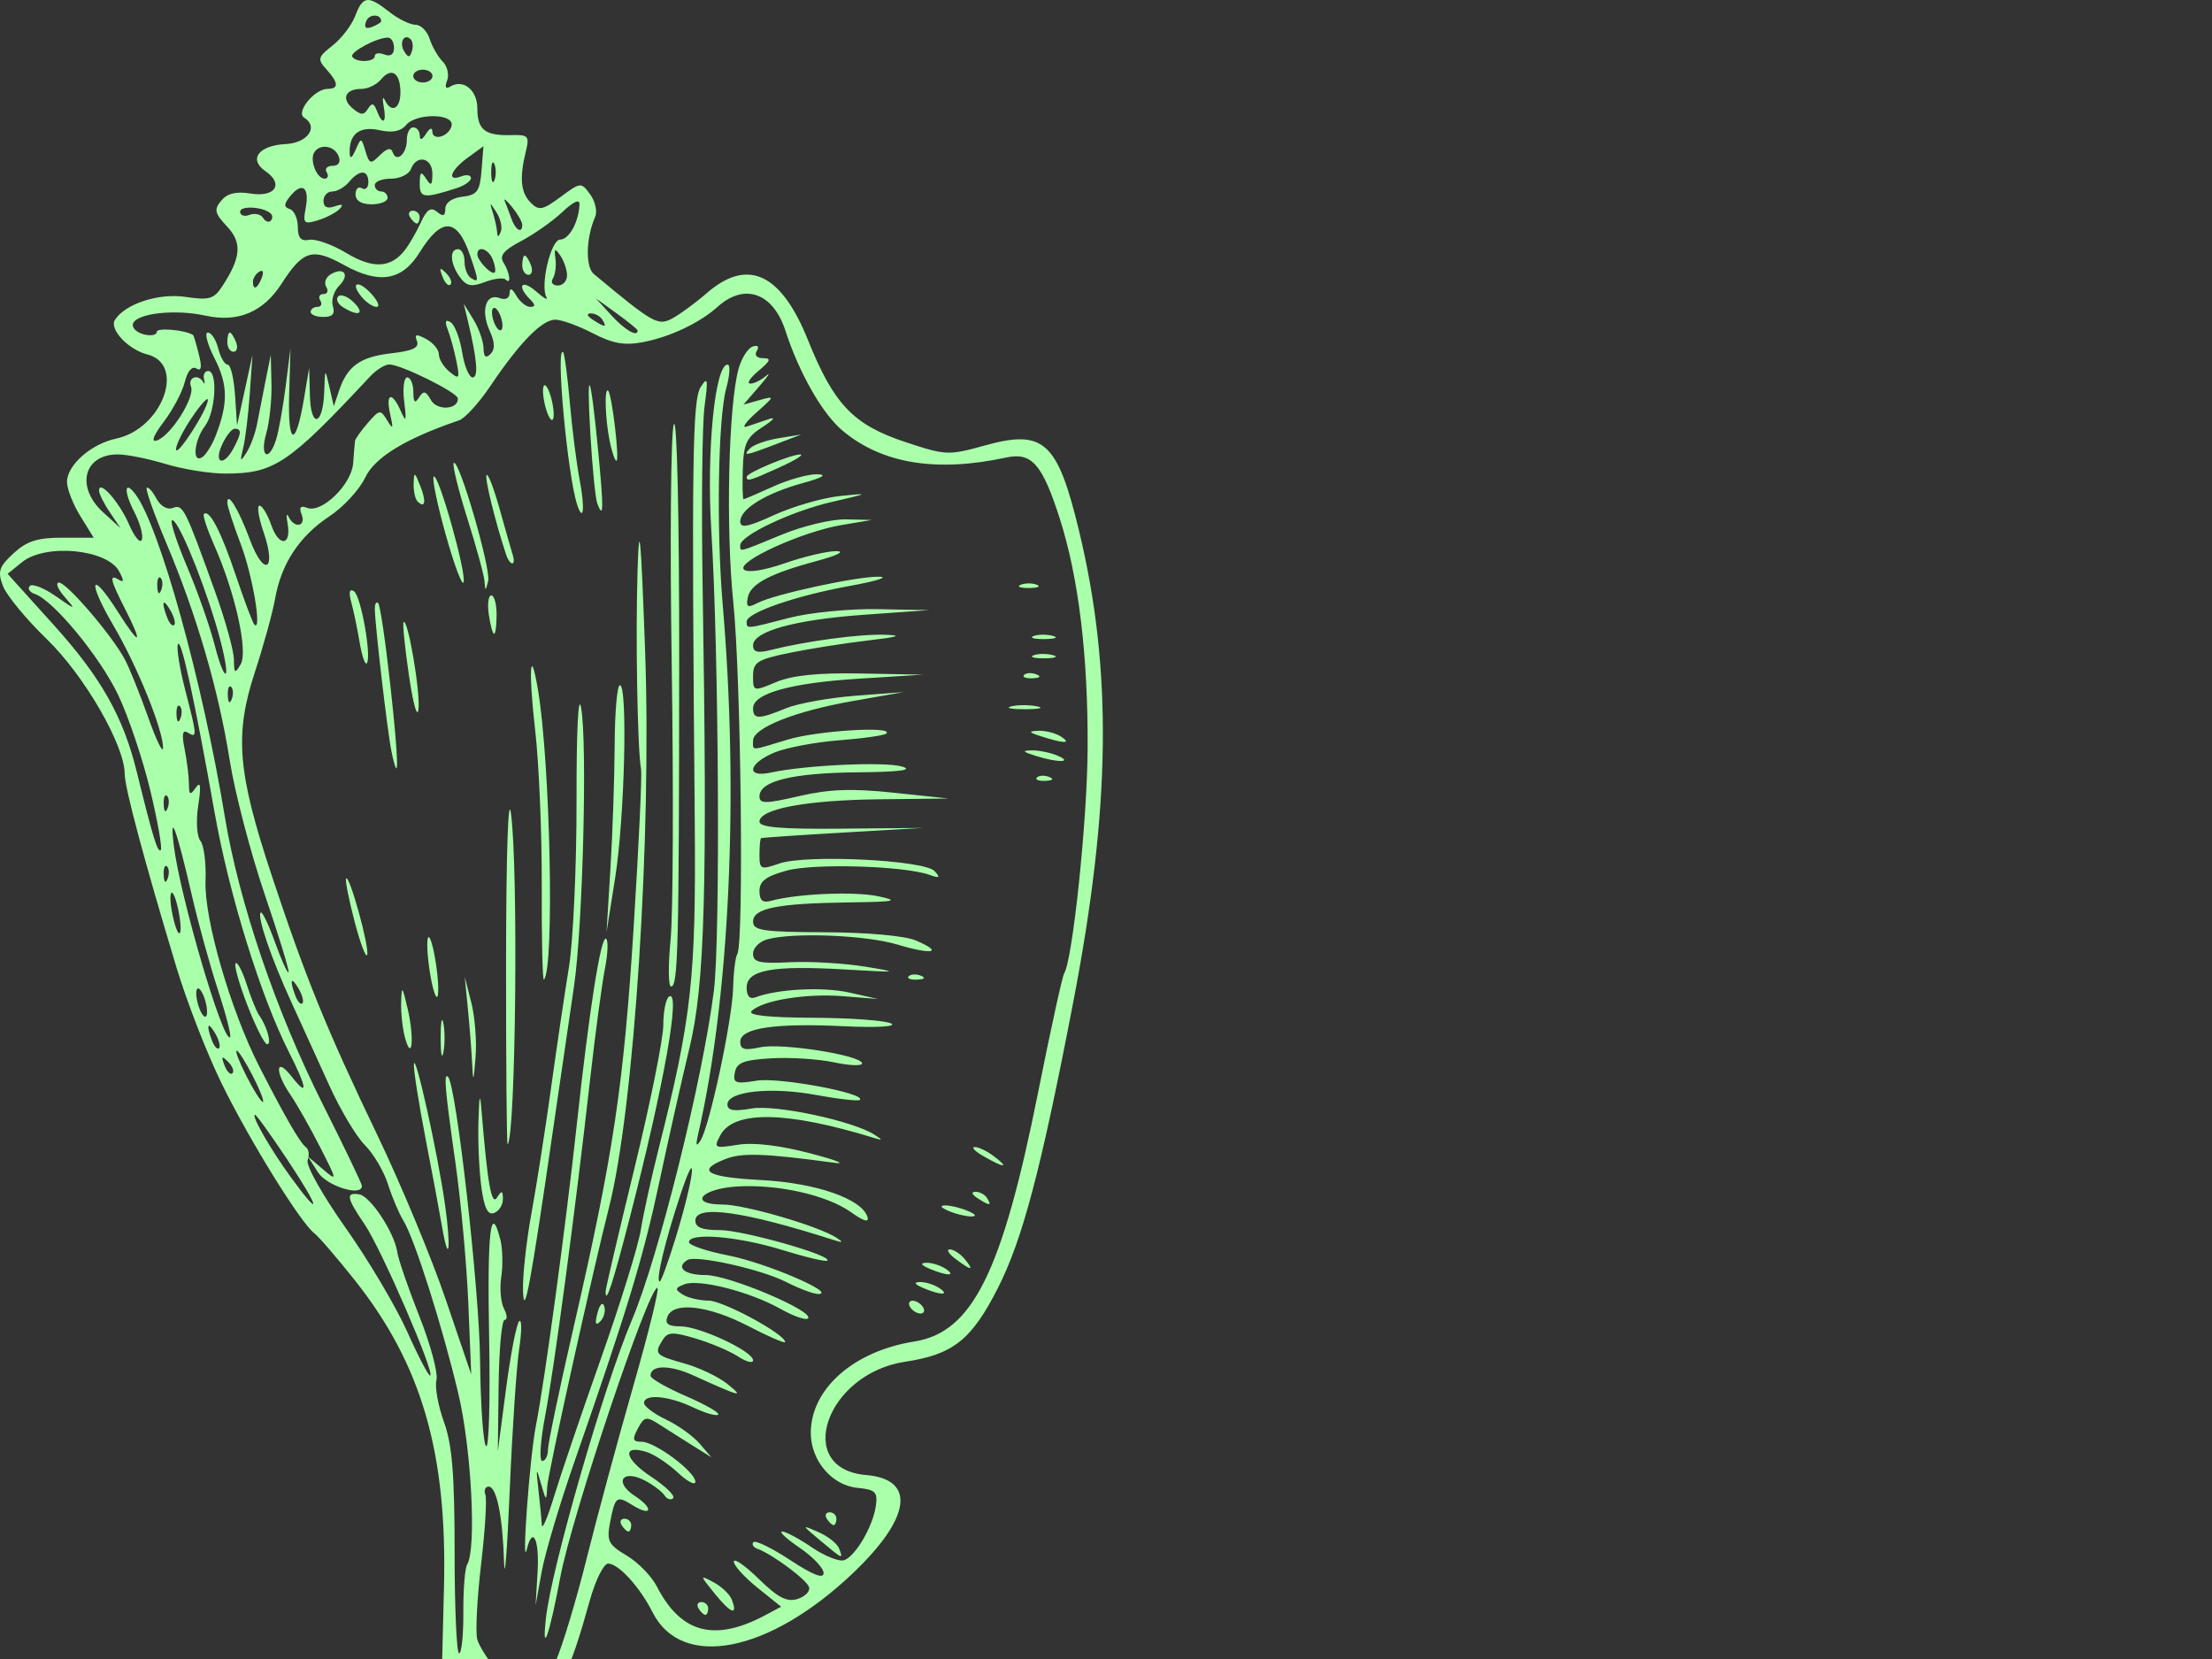 <?xml version="1.0"?><svg width="640" height="480" xmlns="http://www.w3.org/2000/svg">
 <rect width="100%" height="100%" fill="#333333" stroke="none"/>
 <g>
  <title>Layer 1</title>
  <path fill="#aaffaa" id="path2315" d="m134.132,490.9l-6.223,-9.729l0.547,-21.964c0.968,-38.856 -6.436,-64.37 -25.75,-88.734c-5.128,-6.469 -10.418,-12.608 -11.756,-13.641c-4.083,-3.154 -18.865,-27.063 -26.906,-43.517c-4.182,-8.557 -10.013,-23.549 -12.959,-33.315c-9.359,-31.026 -15.005,-52.123 -15.005,-56.069c0,-8.287 -11.656,-28.469 -22.511,-38.978c-5.968,-5.777 -11.688,-12.708 -12.712,-15.402c-1.597,-4.201 -1.166,-5.543 3.038,-9.438c3.823,-3.543 6.913,-4.541 14.056,-4.541l9.156,0l-3.862,-6.248c-2.124,-3.437 -3.862,-7.882 -3.862,-9.88c0,-4.847 6.974,-11.008 14.185,-12.531c13.4,-2.831 20.321,-21.538 9.017,-24.375c-5.436,-1.364 -10.998,-7.275 -9.353,-9.937c2.884,-4.667 12.655,-7.866 20.453,-6.696c6.826,1.024 8.202,0.625 10.619,-3.073c5.467,-8.362 5.8,-12.612 1.36,-17.338c-3.565,-3.794 -3.8,-4.856 -1.653,-7.444c1.746,-2.103 4.316,-2.725 8.476,-2.05c7.139,1.158 9.728,-2.747 4.3,-6.486c-4.969,-3.423 -1.949,-7.437 5.892,-7.832c6.35,-0.319 9.607,-4.988 5.325,-7.634c-2.531,-1.564 2.992,-8.337 6.799,-8.337c3.273,0 3.154,-1.763 -0.384,-5.672c-2.629,-2.905 -2.471,-3.503 1.814,-6.874c2.581,-2.031 5.526,-5.882 6.544,-8.559c2.221,-5.842 3.693,-6.015 9.869,-1.157c2.594,2.041 5.99,3.71 7.546,3.71c1.556,0 3.413,1.839 4.126,4.088c0.714,2.248 2.404,5.194 3.756,6.547c1.353,1.353 1.935,3.824 1.295,5.492c-0.734,1.912 -0.424,2.576 0.839,1.795c3.787,-2.341 7.903,0.932 7.903,6.284c0,6.172 2.226,7.938 9.737,7.725c5.048,-0.144 5.393,0.246 4.271,4.827c-1.876,7.656 -1.459,11.834 1.472,14.765c2.334,2.334 3.438,2.117 8.592,-1.694c5.841,-4.318 5.946,-4.327 8.586,-0.718c1.47,2.01 2.109,4.93 1.421,6.49c-2.644,5.993 -2.848,14.457 -0.397,16.499c17.081,14.236 18.54,15.073 22.592,12.947c2.211,-1.16 6.762,-4.492 10.113,-7.403c11.82,-10.267 21.496,-5.778 29.27,13.579c7.461,18.578 13.093,24.497 28.046,29.473c11.825,3.935 12.583,3.969 23.176,1.023c17.044,-4.739 20.992,-1.139 27.241,24.837c9.661,40.158 9.158,79.827 -1.732,136.353c-9.352,48.548 -14.652,68.616 -21.855,82.75c-7.575,14.866 -12.93,19.101 -26.775,21.177c-22.9,3.434 -32.378,30.984 -11.277,32.776c14.54,1.235 13.019,12.402 -3.874,28.446c-24.255,23.036 -49.481,27.957 -57.894,11.292c-3.717,-7.362 -9.877,-14.116 -12.873,-14.116c-1.28,0 -3.666,4.8 -5.302,10.667c-5.946,21.329 -8.591,26.536 -16.325,32.139c-4.121,2.985 -8.95,5.428 -10.732,5.428c-1.879,0 -5.852,-4.085 -9.461,-9.729zm11.401,2.199c0,-1.081 -0.835,-1.449 -1.855,-0.818c-1.02,0.631 -1.855,1.515 -1.855,1.965c0,0.45 0.835,0.818 1.855,0.818c1.02,0 1.855,-0.884 1.855,-1.965zm15.263,-12.489c1.941,-4.378 5.964,-17.735 8.941,-29.682c2.976,-11.947 9.063,-34.453 13.527,-50.013c4.463,-15.56 7.583,-28.291 6.933,-28.291c-2.629,0 -24.771,66.008 -28.098,83.764c-3.127,16.69 -5.401,23.156 -4.142,11.776c1.614,-14.588 16.785,-67.192 24.878,-86.264c7.699,-18.142 20.464,-69.43 23.715,-95.277c1.893,-15.053 1.431,-97.966 -0.742,-133.065c-1.423,-22.989 1.038,-48.075 4.716,-48.075c0.823,0 0.645,3.081 -0.395,6.847c-2.374,8.6 -2.897,40.784 -1.018,62.721c4.7,54.888 1.968,113.723 -7.108,153.05c-0.778,3.371 -0.589,3.878 0.692,1.855c2.64,-4.168 9.214,-35.017 9.426,-44.226c0.102,-4.428 0.644,-8.793 1.205,-9.701c1.937,-3.134 1.066,-80.116 -1.149,-101.603c-2.232,-21.653 -1.406,-57.572 1.563,-67.895c0.861,-2.995 2.68,-5.816 4.042,-6.27c1.48,-0.493 1.955,0.018 1.181,1.27c-0.765,1.238 -0.027,2.096 1.802,2.096c2.459,0 2.195,0.752 -1.282,3.649c-2.409,2.007 -3.503,3.676 -2.432,3.71c1.071,0.034 3.146,-0.982 4.61,-2.257c1.464,-1.275 0.588,0.081 -1.948,3.013l-4.61,5.332l4.638,-1.311c4.51,-1.275 4.484,-1.175 -0.928,3.629c-3.061,2.717 -4.313,4.535 -2.783,4.041c1.531,-0.494 4.452,-1.483 6.493,-2.198c2.041,-0.715 1.226,0.301 -1.811,2.257c-4.741,3.054 -5.561,4.786 -5.798,12.252c-0.152,4.783 -0.054,8.696 0.217,8.696c0.271,0 4.132,-1.651 8.58,-3.67c4.448,-2.018 10.174,-3.613 12.725,-3.544c3.047,0.082 1.597,0.961 -4.227,2.563c-10.63,2.924 -18.035,7.474 -18.035,11.084c0,2.043 2.228,1.617 9.89,-1.89c5.439,-2.49 13.996,-4.953 19.015,-5.474c8.641,-0.896 8.509,-0.804 -2.475,1.732c-11.642,2.688 -26.43,9.696 -26.43,12.526c0,1.985 -0.684,2.16 12.058,-3.089c6.122,-2.522 14.47,-4.507 18.551,-4.411l7.421,0.174l-8.755,1.475c-11.395,1.92 -30.479,10.62 -28.209,12.86c1.037,1.024 5.753,0.295 11.92,-1.841c5.612,-1.944 12.29,-3.507 14.841,-3.473c2.623,0.035 0.285,1.232 -5.385,2.757c-13.837,3.721 -19.501,6.705 -20.267,10.679c-0.531,2.758 -0.019,3.055 2.76,1.599c4.928,-2.581 29.207,-7.826 35.316,-7.629c2.86,0.092 -1.012,1.291 -8.603,2.665c-15.525,2.81 -29.794,7.746 -29.794,10.307c0,2.178 -0.232,2.198 12.358,-1.081c5.889,-1.534 17.378,-2.659 25.599,-2.508l14.915,0.275l-18.635,1.322c-20.213,1.434 -32.382,4.781 -32.382,8.905c0,1.925 1.341,2.272 5.102,1.32c10.137,-2.565 25.662,-4.65 32.929,-4.422c5.44,0.171 4.13,0.617 -4.905,1.672c-6.779,0.791 -17.006,2.411 -22.726,3.598c-9.202,1.91 -10.4,2.681 -10.4,6.69c0,4.488 0.065,4.504 6.72,1.724c4.669,-1.951 12.17,-2.705 24.581,-2.472l17.861,0.335l-18.551,1.163c-19.698,1.235 -30.61,4.283 -30.61,8.551c0,3.258 1.654,3.262 9.513,0.023c3.441,-1.418 12.517,-3.055 20.169,-3.637l13.914,-1.059l-14.738,2.591c-16.706,2.937 -28.858,7.762 -28.858,11.459c0,3.014 -0.994,3.044 10.034,-0.302c8.521,-2.585 30.74,-3.96 28.547,-1.767c-0.548,0.548 -6.677,1.432 -13.621,1.966c-6.944,0.534 -15.401,2.131 -18.793,3.548c-7.598,3.175 -8.372,7.388 -1.065,5.8c9.954,-2.163 33.003,-3.224 37.987,-1.749c3.458,1.023 -0.65,1.553 -12.986,1.673c-18.736,0.183 -28.248,2.523 -28.248,6.95c0,2.196 1.711,2.185 11.484,-0.073c8.757,-2.023 15.254,-2.255 27.363,-0.975l15.879,1.678l-19.921,0.218c-21.146,0.231 -34.804,2.772 -34.808,6.473c-0.002,1.654 6.247,2.191 23.653,2.032l23.656,-0.215l-23.189,1.348c-12.754,0.741 -23.398,1.464 -23.653,1.606c-0.255,0.142 -0.464,2.302 -0.464,4.8c0,4.27 0.343,4.422 5.733,2.543c7.709,-2.688 41.946,-1.021 44.913,2.187c1.786,1.931 1.493,2.145 -1.485,1.084c-7.318,-2.608 -33.365,-3.382 -41.277,-1.228c-5.979,1.628 -7.884,3.056 -7.884,5.911c0,2.691 0.925,3.507 3.247,2.863c7.517,-2.085 24.181,-2.808 31.074,-1.348c6.336,1.342 5.082,1.603 -8.58,1.785c-20.563,0.274 -27.596,1.688 -27.593,5.547c0.002,2.599 2.877,3.025 20.87,3.092c12.264,0.046 23.078,1.023 26.227,2.371c8.177,3.499 4.869,4.247 -5.277,1.194c-9.122,-2.745 -29.977,-3.601 -37.649,-1.545c-2.296,0.615 -4.176,2.482 -4.177,4.149c-0.003,2.514 1.814,2.94 10.667,2.5c5.869,-0.292 15.679,0.285 21.801,1.282c10.165,1.655 9.657,1.725 -5.863,0.811c-21.066,-1.242 -28.457,0.129 -28.457,5.277c0,2.426 0.904,3.414 2.546,2.785c6.306,-2.42 19.505,-3.094 27.137,-1.386l8.348,1.869l-10.203,-0.815c-10.709,-0.855 -23.293,1.202 -26.408,4.317c-1.214,1.214 4.862,1.869 17.89,1.929c10.85,0.05 20.992,0.799 22.537,1.664c1.624,0.909 -4.226,1.236 -13.866,0.775c-19.976,-0.955 -29.835,0.538 -29.835,4.518c0,2.214 1.27,2.567 5.719,1.59c6.178,-1.357 29.529,2.326 29.529,4.657c0,0.781 -3.66,0.64 -8.133,-0.314c-4.473,-0.954 -12.605,-1.479 -18.07,-1.166c-8.029,0.459 -10.066,1.244 -10.607,4.088c-0.591,3.105 0.156,3.386 6.344,2.382c6.43,-1.043 31.717,3.669 29.828,5.559c-0.425,0.425 -6.16,-0.221 -12.746,-1.434c-13.055,-2.406 -25.574,-1.058 -25.574,2.752c0,1.761 1.865,2.079 6.957,1.185c6.913,-1.214 29.333,3.562 35.597,7.582c2.375,1.525 2.396,1.705 0.114,1c-25.381,-7.84 -40.817,-8.137 -44.711,-0.86c-1.992,3.723 -1.76,3.849 5.079,2.76c4.59,-0.731 12.169,0.176 21.081,2.523c7.652,2.015 10.574,3.21 6.493,2.654c-19.695,-2.68 -26.373,-2.914 -31.074,-1.087c-8.785,3.415 -5.647,5.291 10.244,6.125c15.821,0.83 29.095,5.426 30.726,10.637c0.551,1.76 -1.031,1.309 -4.786,-1.365c-6.942,-4.943 -21.314,-8.162 -33.052,-7.403c-10.443,0.675 -13.973,5.212 -4.057,5.212c6.383,0 27.752,6.23 32.926,9.599c2.147,1.398 1.936,1.541 -0.928,0.623c-25.911,-8.3 -39.886,-10.257 -39.886,-5.585c0,1.984 1.998,2.775 6.957,2.756c6.684,-0.026 32.725,7.342 31.231,8.836c-0.4,0.399 -6.321,-1.002 -13.159,-3.114c-12.741,-3.935 -26.883,-5.106 -26.883,-2.226c0,0.888 5.195,2.636 11.545,3.885c10.736,2.112 31.3,10.918 25.948,11.111c-1.316,0.048 -5.532,-1.515 -9.369,-3.473c-7.216,-3.681 -26.11,-7.889 -28.578,-6.364c-3.487,2.155 -0.813,4.358 5.29,4.358c6.772,0 31.624,10.536 29.608,12.552c-0.601,0.601 -4.215,-0.66 -8.03,-2.804c-8.783,-4.935 -23.507,-8.694 -27.72,-7.078c-2.761,1.06 -2.833,1.489 -0.498,2.966c1.502,0.95 4.863,1.74 7.469,1.755c4.242,0.025 22.161,9.719 22.161,11.988c0,0.501 -4.777,-1.568 -10.616,-4.597c-11.584,-6.01 -21.734,-7.19 -23.448,-2.725c-0.781,2.035 0.232,2.783 3.772,2.783c5.561,0 21.015,7.22 21.015,9.818c0,0.957 -1.939,0.469 -4.308,-1.083c-2.369,-1.553 -7.861,-3.887 -12.204,-5.189c-6.666,-1.997 -8.158,-1.952 -9.577,0.291c-2.611,4.127 -2.256,4.525 6.147,6.874c4.336,1.213 9.971,3.9 12.522,5.971c4.994,4.055 4.069,3.82 -9.956,-2.533c-6.802,-3.081 -12.343,-3.004 -12.274,0.17c0.017,0.797 4.634,3.442 10.259,5.877c5.625,2.435 9.815,4.84 9.31,5.344c-0.504,0.504 -3.786,-0.445 -7.293,-2.109c-7.069,-3.355 -14.163,-3.984 -14.163,-1.257c0,0.972 2.846,3.119 6.324,4.769c3.478,1.651 7.861,4.788 9.74,6.971l3.415,3.97l-5.565,-3.478c-3.061,-1.913 -7.384,-4.65 -9.607,-6.083c-3.632,-2.342 -4.249,-2.217 -6.094,1.231c-1.7,3.176 -1.513,3.837 1.083,3.837c3.872,0 15.545,8.69 15.545,11.572c0,1.159 -2.296,-0.042 -5.102,-2.669c-2.806,-2.627 -6.91,-5.322 -9.12,-5.988c-7.165,-2.16 -6.323,2.066 1.436,7.2c4.158,2.752 7.021,5.543 6.362,6.202c-0.659,0.659 -1.779,0.304 -2.489,-0.789c-0.71,-1.093 -3.258,-3.025 -5.664,-4.292c-6.495,-3.423 -9.086,0.405 -2.982,4.404c5.664,3.711 4.976,6.208 -0.728,2.645c-4.512,-2.818 -4.957,-2.456 -6.417,5.227c-0.987,5.193 -0.415,6.307 4.835,9.416c3.275,1.939 7.207,5.968 8.738,8.951c6.96,13.57 16.734,16.13 31.47,8.244l4.483,-2.399l-6.845,-5.492c-3.765,-3.02 -6.845,-6.415 -6.845,-7.543c0,-1.128 3.252,1.124 7.226,5.004c5.575,5.444 8.142,6.766 11.233,5.785c2.204,-0.699 3.688,-2.244 3.298,-3.433c-0.707,-2.154 -10.652,-9.541 -14.889,-11.058c-1.227,-0.439 -1.763,-1.31 -1.192,-1.935c0.571,-0.625 5.371,1.717 10.667,5.205c6.506,4.285 9.63,5.495 9.63,3.733c0,-1.435 -3.116,-4.726 -6.924,-7.314c-3.808,-2.588 -6.089,-4.705 -5.069,-4.705c1.02,0 4.918,2.081 8.661,4.625c3.743,2.544 7.947,4.187 9.341,3.652c3.322,-1.275 8.293,-9.84 9.111,-15.698c0.563,-4.032 -0.134,-4.713 -5.337,-5.216c-7.394,-0.714 -13.497,-7.911 -13.488,-15.905c0.015,-12.738 12.387,-23.651 29.969,-26.436c16.784,-2.658 25.372,-19.937 35.782,-71.991c3.62,-18.102 7.014,-33.611 7.542,-34.464c2.476,-4.007 6.68,-44.112 6.803,-64.896c0.158,-26.914 -2.599,-49.73 -8.072,-66.785c-5.038,-15.701 -8.106,-19.214 -15.406,-17.64c-20.35,4.388 -36.069,1.802 -47.497,-7.815c-5.779,-4.863 -12.499,-16.643 -16.443,-28.823c-3.561,-10.999 -11.837,-13.957 -19.584,-6.999c-5.3,4.76 -13.884,8.81 -21.835,10.302c-5.203,0.976 -8.683,0.341 -14.37,-2.624c-4.128,-2.151 -8.992,-3.912 -10.811,-3.912c-3.852,0 -10.282,6.566 -18.744,19.141c-3.308,4.916 -7.396,9.408 -9.085,9.983c-15.535,5.288 -24.386,10.686 -27.181,16.574c-1.654,3.485 -6.298,8.515 -10.321,11.177c-8.704,5.76 -13.936,13.681 -15.736,23.824c-0.724,4.081 -3.368,13.682 -5.874,21.334c-5.909,18.042 -5.007,28.903 4.879,58.74c9.829,29.664 15.873,44.513 30.68,75.375c6.752,14.074 15.602,35.362 19.666,47.306l7.389,21.718l-0.83,-20.407c-0.457,-11.224 -2.137,-29.59 -3.735,-40.813c-3.046,-21.403 -3.457,-26.185 -2.135,-24.863c2.366,2.366 9.06,61.503 9.26,81.798c0.127,12.948 0.909,24.218 1.737,25.044c0.828,0.826 1.226,-13.317 0.883,-31.429c-0.579,-30.665 0.44,-39.502 3.26,-28.265c0.643,2.564 0.759,7.364 0.257,10.667c-0.502,3.303 -0.148,7.466 0.786,9.252c0.934,1.786 1.017,3.246 0.184,3.246c-0.833,0 -1.617,8.557 -1.742,19.015l-0.227,19.015l2.389,-18.182c1.314,-10 3.021,-18.766 3.793,-19.479c0.772,-0.713 0.772,2.877 -0,7.979c-0.772,5.102 -2,23.468 -2.729,40.813c-0.729,17.346 -1.467,26.842 -1.64,21.102c-0.405,-13.407 -2.15,-22.03 -4.456,-22.03c-1.002,0 -1.433,1.044 -0.958,2.319c0.475,1.275 -0.082,10.324 -1.237,20.109c-1.156,9.785 -1.664,19.548 -1.129,21.697c0.535,2.149 3.889,7.224 7.455,11.279c7.52,8.55 9.594,7.881 15.273,-4.927zm41.319,-15.229c-0.631,-1.02 -0.262,-1.855 0.818,-1.855c1.081,0 1.965,0.835 1.965,1.855c0,1.02 -0.368,1.855 -0.818,1.855c-0.45,0 -1.334,-0.835 -1.965,-1.855zm4.751,-4.208c-4.455,-5.488 -4.46,-5.539 -0.359,-3.344c2.291,1.226 4.639,3.463 5.218,4.971c1.843,4.803 -0.193,4.121 -4.859,-1.626zm-51.325,-6.459c0.551,-9.273 -1.422,-13.395 -3.108,-6.493c-1.603,6.561 0.837,-26.739 2.616,-35.712c2.529,-12.753 8.683,-58.077 11.84,-87.192c3.597,-33.184 6.974,-54.635 8.456,-53.72c0.683,0.422 0.537,4.334 -0.325,8.692c-0.862,4.358 -2.792,18.777 -4.288,32.041c-4.308,38.191 -10.358,83.445 -13.033,97.485c-1.352,7.093 -1.719,12.896 -0.818,12.896c0.902,0 1.646,-1.461 1.654,-3.246c0.008,-1.786 3.376,-17.856 7.486,-35.712c11.451,-49.758 14.431,-69.662 17.333,-115.761c1.471,-23.365 2.427,-43.818 2.125,-45.451c-1.051,-5.683 -1.622,-38.344 -1.007,-57.696c0.481,-15.162 0.961,-10.023 2.165,23.189c1.956,53.991 -3.144,132.739 -10.453,161.398c-4.688,18.382 -17.677,77.059 -17.863,80.699c-0.223,4.361 -0.331,4.306 -1.81,-0.928c-1.376,-4.87 -1.467,-4.638 -0.729,1.855c0.464,4.081 0.913,8.673 0.997,10.203c0.084,1.53 1.678,-2.226 3.543,-8.348c1.865,-6.122 7.967,-24.07 13.56,-39.886c5.593,-15.815 10.772,-32.511 11.509,-37.103c0.737,-4.591 3.023,-15.027 5.081,-23.189c9.704,-38.495 10.938,-49.679 10.538,-95.54c-0.91,-104.526 -0.677,-121.431 1.733,-125.222c2.015,-3.17 2.176,-2.361 1.109,5.565c-0.687,5.102 -0.941,28.476 -0.564,51.944c1.41,87.892 0.637,115.312 -3.768,133.57c-2.215,9.183 -6.157,26.714 -8.76,38.958c-4.626,21.759 -9.206,36.842 -24.672,81.249c-4.192,12.036 -8.41,26.228 -9.372,31.537l-1.751,9.654l0.578,-9.74zm81.822,-8.967c-5.538,-4.637 -5.541,-4.649 -0.566,-2.465c2.75,1.207 5.437,3.334 5.971,4.726c1.257,3.275 1.159,3.234 -5.405,-2.262zm-57.51,-4.483c-0.631,-1.02 -0.262,-1.855 0.818,-1.855c1.081,0 1.965,0.835 1.965,1.855c0,1.02 -0.368,1.855 -0.818,1.855c-0.45,0 -1.334,-0.835 -1.965,-1.855zm59.365,-1.855c-0.631,-1.02 -0.262,-1.855 0.818,-1.855c1.081,0 1.965,0.835 1.965,1.855c0,1.02 -0.368,1.855 -0.818,1.855c-0.45,0 -1.334,-0.835 -1.965,-1.855zm-66.356,-59.513c0.656,-2.509 1.497,-3.349 1.96,-1.96c0.446,1.338 -0.071,3.315 -1.149,4.393c-1.377,1.377 -1.618,0.652 -0.811,-2.433zm-21.541,-6.603c-0.122,-4.224 0.979,-14.241 2.447,-22.262c1.468,-8.02 3.997,-24.183 5.621,-35.917c1.624,-11.734 3.971,-27.595 5.216,-35.248c1.245,-7.652 2.237,-29.358 2.204,-48.234c-0.035,-20.146 0.508,-31.255 1.315,-26.9c1.863,10.054 0.503,63.488 -2.055,80.699c-1.137,7.652 -3.821,26.018 -5.964,40.813c-6.598,45.559 -8.528,55.893 -8.783,47.047zm112.014,4.897c-0.631,-1.02 -0.312,-1.855 0.709,-1.855c1.02,0 2.371,0.835 3.002,1.855c0.631,1.02 0.312,1.855 -0.709,1.855c-1.02,0 -2.371,-0.835 -3.002,-1.855zm-88.119,-4.524c0,-0.788 3.757,-16.836 8.348,-35.664c4.591,-18.827 8.348,-37.474 8.348,-41.436c0,-3.962 0.755,-7.671 1.679,-8.242c3.46,-2.138 -1.423,25.346 -11.351,63.893c-4.955,19.239 -7.024,25.556 -7.024,21.448zm91.83,-1.041c-2.446,-1.051 -2.762,-1.629 -0.928,-1.696c1.53,-0.056 4.035,0.707 5.565,1.696c3.391,2.192 0.462,2.192 -4.638,0zm1.855,-5.565c-2.446,-1.051 -2.762,-1.629 -0.928,-1.696c1.531,-0.056 4.035,0.707 5.565,1.696c3.391,2.192 0.462,2.192 -4.638,0zm7.53,-2.842c-1.981,-1.498 -2.709,-2.724 -1.619,-2.724c1.09,0 3.022,1.252 4.292,2.783c2.889,3.481 1.98,3.461 -2.673,-0.059zm-148.57,-9.491c-0.669,-3.931 -2.81,-15.376 -4.757,-25.435c-1.948,-10.058 -3.456,-19.659 -3.352,-21.334c0.261,-4.205 6.922,25.802 8.996,40.521c1.828,12.98 1.116,18.007 -0.886,6.247zm11.412,-11.263c-0.638,-4.653 -1.019,-13.144 -0.848,-18.868c0.242,-8.06 0.449,-8.734 0.92,-2.988c1.724,21.024 2.873,27.41 4.475,24.878c1.362,-2.151 1.661,-2.075 1.685,0.432c0.016,1.676 -1.119,3.488 -2.522,4.027c-1.847,0.709 -2.871,-1.356 -3.71,-7.481zm135.194,6.899c-2.339,-1.005 -2.682,-1.594 -0.928,-1.594c1.531,0 4.452,0.717 6.493,1.594c2.339,1.005 2.682,1.594 0.928,1.594c-1.53,0 -4.452,-0.717 -6.493,-1.594zm8.348,-3.71c-1.672,-1.081 -1.901,-1.81 -0.573,-1.827c1.215,-0.016 2.725,0.806 3.356,1.827c1.423,2.303 0.781,2.303 -2.783,0zm1.855,-12.058c-2.551,-1.458 -3.754,-2.681 -2.673,-2.717c1.08,-0.036 3.585,1.16 5.565,2.658c4.58,3.464 3.117,3.494 -2.892,0.059zm-138.25,-56.207c0.024,-31.237 0.61,-48.996 1.418,-43.019c2.167,16.025 1.387,93.371 -0.966,95.724c-0.272,0.271 -0.475,-23.446 -0.452,-52.705zm-9.827,29.103c-0.184,-3.684 -0.739,-10.78 -1.234,-15.769l-0.899,-9.071l1.902,7.421c1.046,4.081 1.601,11.177 1.234,15.769c-0.589,7.362 -0.708,7.557 -1.003,1.65zm-9.105,-7.216c0,-4.591 0.362,-6.47 0.804,-4.174c0.442,2.296 0.442,6.052 0,8.348c-0.442,2.296 -0.804,0.417 -0.804,-4.174zm-10.294,0c-0.71,-2.551 -1.219,-7.142 -1.13,-10.203c0.147,-5.067 0.316,-4.905 1.886,1.804c1.96,8.372 1.294,15.767 -0.756,8.4zm7.091,-19.563c-0.71,-4.732 -0.873,-9.021 -0.363,-9.531c0.51,-0.51 1.508,2.944 2.218,7.676c0.71,4.732 0.873,9.021 0.363,9.531c-0.51,0.51 -1.508,-2.944 -2.218,-7.676zm69.734,-8.728c0.727,-7.397 0.877,-43.086 0.334,-79.307c-0.543,-36.222 -0.271,-67.677 0.605,-69.901c0.927,-2.354 1.575,26.322 1.55,68.64c-0.049,83.131 -0.321,94.018 -2.348,94.018c-0.805,0 -0.868,-6.052 -0.142,-13.45zm-37.272,-15.446c0.06,-15.227 -0.791,-35.526 -1.889,-45.108c-1.997,-17.42 -1.479,-25.298 0.784,-11.905c3.581,21.194 4.81,80.638 1.736,83.912c-0.406,0.433 -0.69,-11.672 -0.63,-26.9zm106.164,25.92c0.616,-0.616 2.216,-0.682 3.556,-0.146c1.48,0.592 1.04,1.032 -1.121,1.121c-1.956,0.081 -3.051,-0.358 -2.435,-0.974zm-160.356,-15.972c-1.677,-6.414 -2.76,-11.96 -2.406,-12.325c1.004,-1.035 6.79,19.984 6.084,22.101c-0.346,1.037 -2.001,-3.362 -3.678,-9.776zm74.074,-15.372c0.623,-10.203 1.17,-26.273 1.215,-35.712c0.045,-9.438 0.725,-17.16 1.51,-17.16c2.305,0 1.368,38.503 -1.355,55.654l-2.503,15.769l1.133,-18.551zm123.385,-26.165c0.616,-0.616 2.217,-0.682 3.556,-0.146c1.48,0.592 1.04,1.032 -1.121,1.121c-1.956,0.081 -3.051,-0.358 -2.435,-0.974zm-186.753,-7.558c-1.143,-5.489 -4.788,-36.727 -4.814,-41.255c-0.008,-1.445 0.434,-2.179 0.984,-1.629c0.549,0.549 2.138,11.332 3.53,23.962c2.443,22.169 2.564,29.8 0.3,18.922zm186.251,1.259c-3.728,-1.194 -3.91,-1.496 -0.928,-1.54c2.041,-0.03 5.38,0.663 7.421,1.54c4.727,2.031 -0.15,2.031 -6.493,0zm1.855,-5.565c-3.821,-1.224 -3.984,-1.513 -0.928,-1.642c2.041,-0.086 4.963,0.653 6.493,1.642c3.25,2.101 0.994,2.101 -5.565,0zm-183.042,-17.623c-1.191,-8.162 -1.89,-15.115 -1.553,-15.452c1.221,-1.221 4.883,20.167 4.309,25.163c-0.328,2.856 -1.549,-1.447 -2.755,-9.711zm174.209,8.928c1.774,-0.464 5.113,-0.481 7.421,-0.037c2.308,0.444 0.856,0.824 -3.225,0.844c-4.081,0.021 -5.969,-0.342 -4.196,-0.807zm3.771,-9.122c0.616,-0.616 2.217,-0.682 3.556,-0.146c1.48,0.592 1.04,1.032 -1.121,1.121c-1.956,0.081 -3.051,-0.358 -2.435,-0.974zm-192.262,-9.484c-0.645,-3.86 -1.723,-9.028 -2.394,-11.483c-0.803,-2.938 -0.546,-4.047 0.753,-3.244c2.04,1.261 5.231,19.331 3.686,20.876c-0.479,0.479 -1.399,-2.288 -2.045,-6.148zm194.971,3.823c1.256,-0.508 3.76,-0.539 5.565,-0.069c1.805,0.47 0.777,0.886 -2.284,0.924c-3.061,0.038 -4.538,-0.347 -3.282,-0.855zm0,-5.565c1.256,-0.508 3.76,-0.539 5.565,-0.069c1.805,0.47 0.777,0.886 -2.284,0.924c-3.061,0.038 -4.538,-0.347 -3.282,-0.855zm-157.584,-6.204c-0.449,-3.061 -0.127,-5.565 0.717,-5.565c0.844,0 1.534,2.504 1.534,5.565c0,3.061 -0.323,5.565 -0.717,5.565c-0.394,0 -1.085,-2.504 -1.534,-5.565zm-12.459,-23.108c-2.447,-8.724 -4.016,-16.294 -3.487,-16.823c1.29,-1.29 9.534,27.89 8.639,30.575c-0.387,1.16 -2.705,-5.028 -5.152,-13.752zm11.215,13.464c-0.118,-1.733 -2.363,-9.95 -4.989,-18.261c-2.625,-8.311 -4.385,-15.499 -3.909,-15.975c1.46,-1.46 10.846,30.781 9.952,34.188c-0.776,2.956 -0.855,2.96 -1.054,0.048zm155.153,0.995c1.275,-0.515 3.362,-0.515 4.638,0c1.275,0.515 0.232,0.936 -2.319,0.936c-2.551,0 -3.594,-0.421 -2.319,-0.936zm-148.836,-8.511c-3.182,-9.561 -6.378,-22.571 -5.708,-23.24c0.446,-0.446 2.17,4.078 3.831,10.055c1.661,5.977 3.354,11.91 3.762,13.185c0.408,1.275 0.325,2.319 -0.185,2.319c-0.51,0 -1.275,-1.044 -1.699,-2.319zm20.515,-14.576c-2.815,-8.387 -6.34,-46.627 -4.072,-44.171c0.393,0.425 1.264,7.034 1.936,14.687c0.672,7.652 1.948,17.67 2.836,22.262c1.549,8.014 1.105,12.599 -0.7,7.222zm5.807,-0.384c-0.548,-1.429 -1.452,-10.439 -2.008,-20.023c-1.218,-20.982 0.044,-18.281 2.26,4.836c1.616,16.862 1.565,19.921 -0.251,15.186l0,0zm-52.024,-0.654c-0.68,-0.68 -1.184,-2.976 -1.119,-5.102c0.108,-3.554 0.261,-3.507 1.895,0.579c1.817,4.542 1.44,6.739 -0.776,4.523zm95.231,-7.086c0,-1.181 12.826,-6.53 15.532,-6.477c1.151,0.022 -1.547,1.692 -5.995,3.71c-8.626,3.914 -9.537,4.178 -9.537,2.767zm-39.654,-10.46c-1.302,-6.511 -1.559,-15.637 -0.406,-14.455c1.102,1.13 3.354,20.252 2.386,20.252c-0.451,0 -1.342,-2.609 -1.98,-5.797zm40.732,2.122c1.001,-1.001 4.716,-2.292 8.255,-2.868l6.435,-1.047l-7.421,2.84c-8.771,3.357 -9.686,3.492 -7.27,1.075zm-59.383,-12.226c-0.682,-2.719 -0.823,-5.361 -0.313,-5.871c0.51,-0.51 1.486,1.297 2.168,4.016c0.682,2.719 0.823,5.361 0.313,5.871c-0.51,0.51 -1.486,-1.297 -2.168,-4.016zm-23.668,349.058c-0.038,-6.545 0.454,-12.746 1.093,-13.78c2.749,-4.448 1.261,-33.448 -2.537,-49.454c-4.653,-19.609 -12.663,-44.819 -15.914,-50.089c-1.259,-2.041 -3.258,-6.768 -4.441,-10.504c-1.184,-3.737 -4.2,-8.842 -6.703,-11.345c-2.503,-2.503 -7.146,-10.298 -10.318,-17.323c-3.172,-7.025 -8.071,-17.781 -10.886,-23.903c-5.86,-12.742 -10.036,-24.939 -8.921,-26.054c0.419,-0.419 2.27,3.435 4.114,8.563c1.844,5.128 3.616,9.061 3.938,8.738c0.322,-0.322 -2.775,-10.449 -6.882,-22.505c-4.107,-12.056 -8.678,-29.573 -10.159,-38.927c-3.201,-20.226 -9.541,-41.943 -18.327,-62.777c-3.526,-8.36 -6.074,-15.536 -5.662,-15.947c0.411,-0.411 1.663,0.962 2.782,3.052c1.199,2.241 3.153,3.37 4.762,2.753c2.955,-1.134 3.479,-0.095 12.283,24.359c2.936,8.154 5.363,16.92 5.395,19.479c0.049,4.072 0.294,4.245 1.958,1.388c2.188,-3.757 -1.568,-20.679 -7.63,-34.385c-2.037,-4.606 -3.396,-8.683 -3.019,-9.06c1.554,-1.554 4.904,4.859 9.192,17.591c2.502,7.43 4.936,13.896 5.409,14.369c2.297,2.297 -0.502,-14.28 -3.932,-23.281c-2.138,-5.612 -3.888,-10.996 -3.889,-11.966c-0.002,-3.479 3.239,1.81 6.533,10.66c4.091,10.993 7.809,9.008 3.975,-2.122c-1.46,-4.237 -1.998,-7.703 -1.197,-7.703c0.801,0 2.352,2.567 3.445,5.705c2.221,6.372 5.879,5.898 4.673,-0.605c-0.426,-2.295 -0.278,-3.129 0.329,-1.853c1.633,3.435 5.092,2.817 3.754,-0.67c-0.818,-2.131 -0.349,-2.683 1.632,-1.923c4.209,1.615 12.83,-6.798 13.274,-12.954c0.211,-2.928 0.452,-5.822 0.535,-6.431c0.083,-0.609 1.752,-2.953 3.708,-5.21c3.368,-3.883 3.666,-3.923 5.591,-0.748c1.695,2.797 1.841,2.506 0.879,-1.747c-1.392,-6.154 0.505,-6.728 3.066,-0.928c1.528,3.46 1.696,2.985 0.984,-2.783c-0.472,-3.826 -0.077,-6.957 0.88,-6.957c0.956,0 1.751,1.878 1.767,4.174c0.021,3.079 0.451,3.508 1.638,1.633c1.308,-2.065 1.955,-1.925 3.452,0.75c1.769,3.161 7.957,2.788 7.795,-0.47c-0.086,-1.73 -16.552,-9.875 -19.871,-9.83c-1.275,0.017 -3.78,1.598 -5.565,3.512c-23.606,25.307 -27.709,28.057 -41.85,28.057c-4.462,0 -12.211,-1.243 -17.22,-2.763c-5.009,-1.519 -11.236,-2.772 -13.837,-2.783c-9.951,-0.042 -12.339,9.453 -4.23,16.817l4.952,4.497l-3.097,-4.587c-1.704,-2.523 -3.097,-5.338 -3.097,-6.256c0,-3.314 5.844,3.276 8.662,9.768c1.585,3.652 3.258,5.654 3.716,4.447c0.458,-1.206 -0.531,-4.832 -2.199,-8.057c-3.094,-5.984 -2.866,-9.373 0.343,-5.1c6.984,9.3 19.401,54.081 25.86,93.266c4.105,24.902 14.86,56.446 28.463,83.482c6.16,12.244 11.204,22.759 11.208,23.367c0.022,3.234 -10.193,0.049 -12.746,-3.974l-2.889,-4.552l4.347,3.71c4.219,3.6 4.193,3.408 -0.857,-6.493c-2.862,-5.612 -6.726,-12.419 -8.585,-15.128c-4.547,-6.624 -4.263,-11.152 0.33,-5.279c4.925,6.297 4.626,3.538 -0.773,-7.116c-8.092,-15.969 -17.211,-45.344 -21.403,-68.945c-5.937,-33.423 -9.852,-51.334 -10.684,-48.873c-0.399,1.179 0.571,7.143 2.154,13.254c3.447,13.303 3.486,13.951 0.734,12.251c-1.541,-0.952 -1.802,0.388 -0.928,4.76c0.669,3.347 1.23,7.86 1.246,10.028c0.024,3.281 0.353,3.476 1.965,1.159c1.408,-2.024 1.606,-0.615 0.725,5.166c-0.682,4.474 -0.404,8.934 0.634,10.203c1.015,1.24 1.681,6.429 1.48,11.531c-0.433,11.001 7.262,37.564 15.597,53.844c7.625,14.894 11.74,21.999 13.49,23.293c0.8,0.592 1.002,2.261 0.45,3.71c-0.558,1.464 4.314,10.148 10.962,19.541c6.582,9.299 14.639,22.883 17.905,30.188c3.266,7.305 6.248,12.972 6.626,12.593c1.192,-1.192 -14.231,-36.729 -18.962,-43.692c-5.277,-7.766 -5.571,-9.329 -1.648,-8.753c3.257,0.478 10.242,11.069 11.075,16.793c0.304,2.085 3.183,10.444 6.398,18.574c3.215,8.13 5.428,16.383 4.916,18.34c-0.512,1.957 0.461,7.409 2.162,12.117c2.393,6.624 3.093,15.166 3.094,37.778c0.001,16.07 0.585,29.219 1.299,29.219c0.714,0 1.267,-5.355 1.229,-11.9zm-62.47,-175.583c-2.398,-6.184 -3.938,-11.667 -3.422,-12.183c0.516,-0.516 1.965,2.248 3.22,6.143c1.255,3.895 2.878,7.916 3.607,8.936c2.283,3.195 3.701,8.348 2.297,8.348c-0.738,0 -3.305,-5.06 -5.703,-11.245zm123.863,67.363c5.447,-17.733 6.624,-28.31 1.394,-12.522c-4.471,13.496 -7.222,25.044 -5.967,25.044c0.4,0 2.458,-5.635 4.573,-12.522zm-112.321,-22.726c-4.749,-7.142 -8.951,-12.986 -9.338,-12.986c-1.254,0 4.48,10.003 10.369,18.088c9.127,12.53 8.443,9.145 -1.031,-5.102zm-9.946,-24.117c-2.082,-4.081 -4.203,-7.421 -4.713,-7.421c-0.51,0 0.776,3.339 2.858,7.421c2.082,4.081 4.203,7.421 4.713,7.421c0.51,0 -0.776,-3.339 -2.858,-7.421zm-7.19,-4.205c-1.832,-1.819 -2.045,-1.605 -1.039,1.039c0.697,1.83 1.734,2.859 2.305,2.288c0.571,-0.571 0.001,-2.068 -1.267,-3.327zm-3.714,-8.178c-2.187,-3.761 -2.715,-2.557 -0.925,2.108c0.636,1.658 1.548,2.624 2.025,2.146c0.478,-0.478 -0.018,-2.392 -1.1,-4.254zm0.767,-12.661c-2.331,-7.142 -5.679,-19.247 -7.44,-26.9c-4.46,-19.38 -6.609,-25.37 -5.325,-14.841c1.798,14.741 14.343,57.433 16.294,55.448c0.39,-0.397 -1.198,-6.565 -3.529,-13.707zm-3.776,2.783c-0.697,-2.194 -1.684,-3.572 -2.194,-3.062c-0.51,0.51 -0.358,2.723 0.339,4.917c0.697,2.194 1.684,3.572 2.194,3.062c0.51,-0.51 0.358,-2.723 -0.339,-4.917zm27.126,-3.107c-2.187,-3.761 -2.715,-2.557 -0.925,2.108c0.636,1.658 1.548,2.624 2.025,2.146c0.478,-0.478 -0.018,-2.392 -1.1,-4.254zm-34.779,-22.633c-0.652,-3.259 -1.572,-5.539 -2.045,-5.067c-0.473,0.473 -0.283,3.483 0.421,6.69c1.671,7.608 3.17,6.109 1.623,-1.623zm-3.285,-12.716c-0.616,-0.616 -1.055,0.479 -0.974,2.435c0.089,2.161 0.529,2.601 1.121,1.121c0.536,-1.339 0.47,-2.939 -0.146,-3.556zm-4.876,-22.092c-2.177,-9.042 -6.355,-21.45 -9.286,-27.571c-5.298,-11.067 -18.745,-27.365 -24.062,-29.161c-1.53,-0.517 -2.205,-1.563 -1.498,-2.324c0.707,-0.761 4.046,0.535 7.421,2.879c6.021,4.184 6.07,4.187 2.602,0.202c-1.944,-2.234 -2.648,-4.061 -1.564,-4.061c2.261,0 15.412,15.352 19.069,22.262c1.35,2.551 4.376,10.064 6.725,16.696c2.349,6.632 4.288,10.629 4.31,8.882c0.063,-5.123 -7.399,-23.553 -14.311,-35.347c-7.749,-13.221 -6.692,-16.549 1.269,-3.996c6.46,10.187 7.425,9.655 1.95,-1.077c-4.221,-8.275 -4.578,-10.031 -1.67,-8.234c1.471,0.909 1.489,0.232 0.066,-2.428c-3.456,-6.457 -21.342,-8.152 -28.119,-2.664l-4.162,3.37l13.28,14.718c13.732,15.219 20.16,26.573 24.087,42.545c4.679,19.034 6.061,23.54 6.944,22.657c0.499,-0.499 -0.874,-8.305 -3.051,-17.347zm4.876,1.686c-0.616,-0.616 -1.055,0.479 -0.974,2.435c0.089,2.161 0.529,2.601 1.121,1.121c0.536,-1.339 0.47,-2.939 -0.146,-3.556zm3.71,-25.972c-0.616,-0.616 -1.055,0.479 -0.974,2.435c0.089,2.161 0.529,2.601 1.121,1.121c0.536,-1.339 0.47,-2.939 -0.146,-3.556zm14.841,-5.565c-0.616,-0.616 -1.055,0.479 -0.974,2.435c0.089,2.161 0.529,2.601 1.121,1.121c0.536,-1.339 0.47,-2.939 -0.146,-3.556zm-4.605,-18.728c-4.488,-14.776 -11.286,-30.698 -12.563,-29.422c-0.492,0.492 1.536,6.614 4.507,13.604c2.971,6.99 6.546,17.178 7.943,22.64c1.397,5.462 2.854,8.992 3.236,7.843c0.383,-1.148 -1.023,-7.748 -3.124,-14.666zm-12.986,-3.434c-2.187,-3.761 -2.715,-2.557 -0.925,2.108c0.636,1.658 1.548,2.624 2.025,2.146c0.478,-0.478 -0.018,-2.392 -1.1,-4.254zm-2.816,-9.376c-0.616,-0.616 -1.055,0.479 -0.974,2.435c0.089,2.161 0.529,2.601 1.121,1.121c0.536,-1.339 0.47,-2.939 -0.146,-3.556zm15.875,-41.032c3.686,-9.417 3.627,-14.848 -0.244,-22.435c-2.113,-4.142 -3.006,-7.531 -1.984,-7.531c1.022,0 2.381,2.087 3.022,4.638c0.64,2.551 1.863,4.638 2.716,4.638c0.854,0 1.815,3.965 2.137,8.812l0.584,8.812l2.23,-10.203l2.23,-10.203l-0.771,11.131c-0.424,6.122 -1.285,13.218 -1.913,15.769c-0.987,4.008 -0.854,4.186 0.978,1.31c1.166,-1.83 2.543,-5.587 3.059,-8.348c0.516,-2.761 1.615,-8.36 2.442,-12.441l1.504,-7.421l0.203,8.36c0.112,4.598 -0.573,11.068 -1.522,14.377c-1.924,6.709 0.698,8.418 2.828,1.843c0.744,-2.296 1.991,-9.183 2.772,-15.305l1.419,-11.131l-0.386,13.416c-0.425,14.762 1.887,15.42 4.268,1.215l1.519,-9.065l0.218,7.994c0.266,9.737 3.831,8.752 4.148,-1.147c0.217,-6.766 0.235,-6.782 1.493,-1.282l1.274,5.565l1.534,-4.551c2.394,-7.102 6.14,-9.765 15.167,-10.783c6.115,-0.689 8.079,-1.627 7.355,-3.513c-0.781,-2.034 -0.22,-2.162 2.681,-0.61c2.018,1.08 3.669,3.084 3.669,4.454c0,1.37 1.393,3.636 3.096,5.036c2.797,2.301 2.989,2.009 1.985,-3.019c-0.611,-3.061 -1.728,-7.163 -2.483,-9.116c-0.958,-2.479 -0.719,-3.147 0.793,-2.212c1.191,0.736 2.692,4.63 3.335,8.652c0.643,4.023 2.007,7.314 3.03,7.314c1.754,0 1.294,-5.285 -1.451,-16.696l-1.116,-4.638l2.833,4.638c1.558,2.551 2.863,6.266 2.899,8.255c0.046,2.522 0.655,3.029 2.01,1.674c1.355,-1.355 1.281,-3.398 -0.244,-6.746c-2.655,-5.827 -1.094,-10.967 2.868,-9.446c1.694,0.65 2.876,0.072 2.909,-1.423c0.037,-1.671 0.692,-1.426 1.947,0.729c1.04,1.786 2.851,3.247 4.025,3.247c1.557,0 1.532,-0.602 -0.092,-2.226c-3.941,-3.941 -2.367,-5.893 1.803,-2.235c2.216,1.944 3.558,2.699 2.983,1.679c-1.896,-3.361 1.27,-16.696 3.964,-16.696c2.557,0 5.343,-5.027 5.591,-10.087c0.086,-1.75 -1.622,-1.019 -4.971,2.129c-2.806,2.637 -8.161,6.407 -11.901,8.377c-5.074,2.673 -6.376,4.251 -5.13,6.219c1.876,2.965 2.331,6.643 0.608,4.92c-0.615,-0.615 -3.303,-0.288 -5.974,0.728c-3.902,1.484 -5.322,1.208 -7.23,-1.401c-2.834,-3.876 -3.105,-8.103 -0.519,-8.103c1.02,0 1.855,1.62 1.855,3.601c0,1.98 0.835,4.117 1.855,4.747c2.345,1.449 2.325,0.997 -0.304,-6.68c-3.687,-10.769 -8.192,-11.008 -14.52,-0.769c-5.091,8.237 -11.694,9.339 -21.939,3.662c-9.111,-5.049 -11.813,-4.242 -17.996,5.371c-5.329,8.285 -12.647,11.367 -22.064,9.293c-8.784,-1.934 -19.966,-0.687 -20.964,2.337c-0.378,1.145 1.017,2.528 3.099,3.073c2.082,0.545 3.786,0.218 3.786,-0.727c0,-1.284 8.268,-0.547 10.516,0.938c0.172,0.114 0.92,2.625 1.662,5.581c0.944,3.762 0.727,4.99 -0.722,4.094c-1.26,-0.779 -2.571,0.748 -3.347,3.897c-0.702,2.848 -3.435,8.028 -6.073,11.512c-3.045,4.021 -3.785,6.002 -2.025,5.422c4.021,-1.323 11.089,-12.464 9.89,-15.587c-1.036,-2.7 2.123,-3.83 3.554,-1.272c0.428,0.765 0.524,0.348 0.213,-0.928c-0.311,-1.275 0.243,-2.319 1.232,-2.319c2.802,0 2.11,11.863 -0.927,15.878c-3.158,4.175 -3.804,10.908 -0.872,9.096c1.083,-0.67 2.836,-3.432 3.896,-6.139zm3.41,-27.183c0,-1.53 0.328,-2.783 0.729,-2.783c0.401,0 1.21,1.252 1.797,2.783c0.587,1.531 0.259,2.783 -0.729,2.783c-0.988,0 -1.797,-1.252 -1.797,-2.783zm24.117,-8.746c0,-0.802 0.884,-1.458 1.965,-1.458c1.081,0 1.449,-0.835 0.818,-1.855c-0.631,-1.02 -0.213,-1.855 0.928,-1.855c1.141,0 1.5,-0.928 0.799,-2.063c-0.701,-1.134 -0.164,-2.749 1.193,-3.588c3.849,-2.379 5.785,-0.007 2.596,3.181c-1.573,1.573 -2.415,4.263 -1.871,5.977c0.701,2.21 -0.09,3.117 -2.72,3.117c-2.04,0 -3.709,-0.656 -3.709,-1.458zm9.329,-1.385c-1.501,-0.949 -2.107,-2.348 -1.347,-3.108c0.76,-0.76 2.793,0.029 4.518,1.754c3.353,3.353 1.346,4.21 -3.171,1.353zm5.475,-2.9c-3.585,-4.319 -1.027,-5.133 2.81,-0.894c1.852,2.047 2.506,3.722 1.453,3.722c-1.054,0 -2.972,-1.272 -4.262,-2.828zm23.346,-5.904c-1.007,-2.644 -0.794,-2.857 1.038,-1.039c1.268,1.258 1.838,2.755 1.267,3.327c-0.571,0.571 -1.608,-0.458 -2.305,-2.288zm23.07,-3.327c0,-1.53 0.328,-2.783 0.729,-2.783c0.401,0 1.21,1.252 1.797,2.783c0.587,1.531 0.259,2.783 -0.729,2.783c-0.988,0 -1.797,-1.252 -1.797,-2.783zm-83.547,52.994c2.328,-4.349 2.413,-5.687 0.363,-5.687c-0.857,0 -2.508,2.087 -3.671,4.638c-2.483,5.45 0.454,6.382 3.307,1.05zm-7.413,-14.002c0.032,-1.002 -2.029,1.249 -4.58,5.003c-2.551,3.754 -4.634,7.913 -4.628,9.243c0.011,2.706 9.117,-11.383 9.208,-14.246zm84.653,-24.336c-0.66,-1.721 -1.618,-2.711 -2.128,-2.201c-0.51,0.51 -0.387,2.335 0.273,4.056c0.66,1.721 1.618,2.711 2.128,2.201c0.51,-0.51 0.387,-2.335 -0.273,-4.056zm39.7,4.245c0,-0.318 -2.713,-2.538 -6.029,-4.932l-6.029,-4.353l4.497,4.932c3.842,4.213 7.561,6.354 7.561,4.353zm-10.203,-3.132c-0.631,-1.02 -2.141,-1.842 -3.356,-1.827c-1.328,0.017 -1.099,0.746 0.573,1.827c3.564,2.303 4.206,2.303 2.783,0zm-98.542,-12.155c0.633,-1.651 0.323,-2.396 -0.729,-1.746c-1.009,0.623 -1.834,1.919 -1.834,2.879c0,2.669 1.33,2.08 2.563,-1.133zm88.311,-0.677c-0.016,-1.616 -0.888,-4.19 -1.938,-5.72c-1.577,-2.298 -1.823,-2.136 -1.409,0.928c0.275,2.041 -0.068,4.615 -0.763,5.72c-0.695,1.105 -0.048,2.01 1.438,2.01c1.486,0 2.688,-1.322 2.673,-2.937zm-21.461,-4.527c-1.193,-3.108 -4.483,-4.256 -4.483,-1.564c0,1.805 4.139,6.126 5.022,5.244c0.347,-0.347 0.105,-2.003 -0.539,-3.679zm-25.398,-2.854c1.259,-1.637 3.322,-5.223 4.586,-7.969c1.731,-3.761 2.884,-4.506 4.675,-3.019c1.761,1.461 2.378,1.224 2.378,-0.913c0,-1.746 1.96,-3.119 4.959,-3.474c4.274,-0.506 5.036,-1.554 5.524,-7.599l0.565,-7.012l-4.538,3.302c-5.031,3.66 -6.213,7.079 -1.872,5.413c1.531,-0.587 2.783,-0.357 2.783,0.513c0,0.869 -1.878,2.18 -4.174,2.914c-9.547,3.049 -10.668,2.904 -10.639,-1.376c0.023,-3.368 0.372,-3.631 1.827,-1.38c1.454,2.25 1.804,1.984 1.827,-1.391c0.032,-4.69 -4.548,-5.717 -6.208,-1.391c-0.587,1.53 -3.181,2.783 -5.764,2.783c-2.583,0 -4.696,0.835 -4.696,1.855c0,1.02 0.835,1.855 1.855,1.855c1.02,0 1.855,0.835 1.855,1.855c0,1.02 -2.087,1.855 -4.638,1.855c-2.964,0 -4.638,-1.044 -4.638,-2.892c0,-1.591 0.835,-2.376 1.855,-1.746c1.02,0.631 1.855,-0.155 1.855,-1.746c0,-3.663 -2.574,-3.714 -5.565,-0.109c-1.27,1.53 -3.459,2.783 -4.865,2.783c-1.406,0 -2.556,1.226 -2.556,2.725c0,1.793 1.11,2.334 3.247,1.582c2.212,-0.778 2.655,-0.53 1.391,0.777c-1.02,1.056 -3.849,2.524 -6.285,3.262c-4.015,1.217 -4.342,0.885 -3.495,-3.546c1.142,-5.974 -0.973,-7.686 -4.387,-3.55c-1.975,2.393 -2.021,3.235 -0.21,3.844c1.275,0.429 2.319,2.75 2.319,5.157c0,3.207 0.888,4.206 3.321,3.737c1.826,-0.352 6.626,1.356 10.667,3.794c7.763,4.685 12.962,4.413 17.041,-0.893l0,0zm1.436,-9.47c-0.631,-1.02 -0.262,-1.855 0.818,-1.855c1.081,0 1.965,0.835 1.965,1.855c0,1.02 -0.368,1.855 -0.818,1.855c-0.45,0 -1.334,-0.835 -1.965,-1.855zm25.036,-1.321c-2.021,-3.152 -2.074,-3.148 -1.059,0.082c0.587,1.869 1.134,4.373 1.214,5.565c0.106,1.564 0.4,1.541 1.059,-0.082c0.502,-1.237 -0.045,-3.741 -1.214,-5.565zm7.429,3.531c0,-0.825 -1.314,-3.121 -2.92,-5.102c-1.606,-1.981 -2.57,-2.766 -2.141,-1.746c0.428,1.02 1.299,3.316 1.934,5.102c1.187,3.336 3.127,4.419 3.127,1.746zm-72.718,-3.195c-2.008,-2.008 -8.908,-2.445 -8.908,-0.564c0,1.071 1.225,1.477 2.723,0.902c1.498,-0.575 3.251,-0.191 3.896,0.853c0.645,1.044 1.646,1.425 2.224,0.847c0.578,-0.578 0.607,-1.495 0.065,-2.037zm64.671,-14.319c-0.515,-1.275 -0.936,-0.232 -0.936,2.319c0,2.551 0.421,3.594 0.936,2.319c0.515,-1.275 0.515,-3.362 0,-4.638zm-48.535,2.319c-0.631,-1.02 0.129,-1.855 1.687,-1.855c1.757,0 2.428,-1.058 1.766,-2.783c-1.18,-3.075 -5.429,-3.734 -7.06,-1.095c-1.374,2.224 0.738,7.588 2.987,7.588c0.971,0 1.25,-0.835 0.62,-1.855zm19.091,-5.802c1.062,3.185 4.098,0.53 4.098,-3.583c0,-1.98 0.835,-3.601 1.855,-3.601c1.02,0 1.868,1.044 1.884,2.319c0.019,1.546 0.628,1.391 1.827,-0.464c1.137,-1.76 1.809,-1.952 1.827,-0.522c0.016,1.243 1.281,1.78 2.811,1.193c1.53,-0.587 2.783,-2.104 2.783,-3.37c0,-3.264 -10.43,-3.164 -13.16,0.126c-1.561,1.881 -3.993,2.36 -7.774,1.529c-5.72,-1.256 -8.791,1.107 -8.59,6.609c0.068,1.843 0.648,1.53 1.719,-0.928c1.577,-3.619 1.647,-3.609 2.851,0.397c1.131,3.763 1.483,3.859 4.199,1.143c1.971,-1.971 3.201,-2.256 3.67,-0.85l-0,0zm-2.589,-13.213c-0.426,-2.296 -0.278,-3.131 0.328,-1.855c1.85,3.89 4.504,2.588 4.504,-2.209c0,-5.668 -2.576,-7.422 -5.582,-3.799c-1.261,1.519 -3.811,2.762 -5.666,2.762c-4.712,0 -5.957,2.834 -2.503,5.7c2.34,1.942 3.186,1.952 4.359,0.055c1.119,-1.81 1.717,-1.675 2.583,0.583c1.661,4.328 2.869,3.573 1.977,-1.236zm14.108,-8.812c0,-1.02 -1.252,-1.855 -2.783,-1.855c-1.53,0 -2.783,0.835 -2.783,1.855c0,1.02 1.252,1.855 2.783,1.855c1.531,0 2.783,-0.835 2.783,-1.855zm-16.696,-5.816c0,-0.818 1.252,-1.007 2.783,-0.42c1.762,0.676 2.783,-0.026 2.783,-1.913c0,-1.64 -0.796,-2.981 -1.768,-2.981c-3.222,0 -11.116,4.23 -10.314,5.528c1.099,1.778 6.516,1.601 6.516,-0.213zm10.397,-4.812c-1.886,-1.886 -3.442,0.953 -1.894,3.457c1.169,1.891 1.606,1.893 2.234,0.007c0.43,-1.289 0.277,-2.848 -0.34,-3.464zm-8.541,-5.229c0,-2.192 -3.508,-2.187 -4.349,0.005c-0.685,1.786 -0.132,2.334 1.661,1.646c1.479,-0.567 2.688,-1.31 2.688,-1.651z"/>
 </g>
</svg>